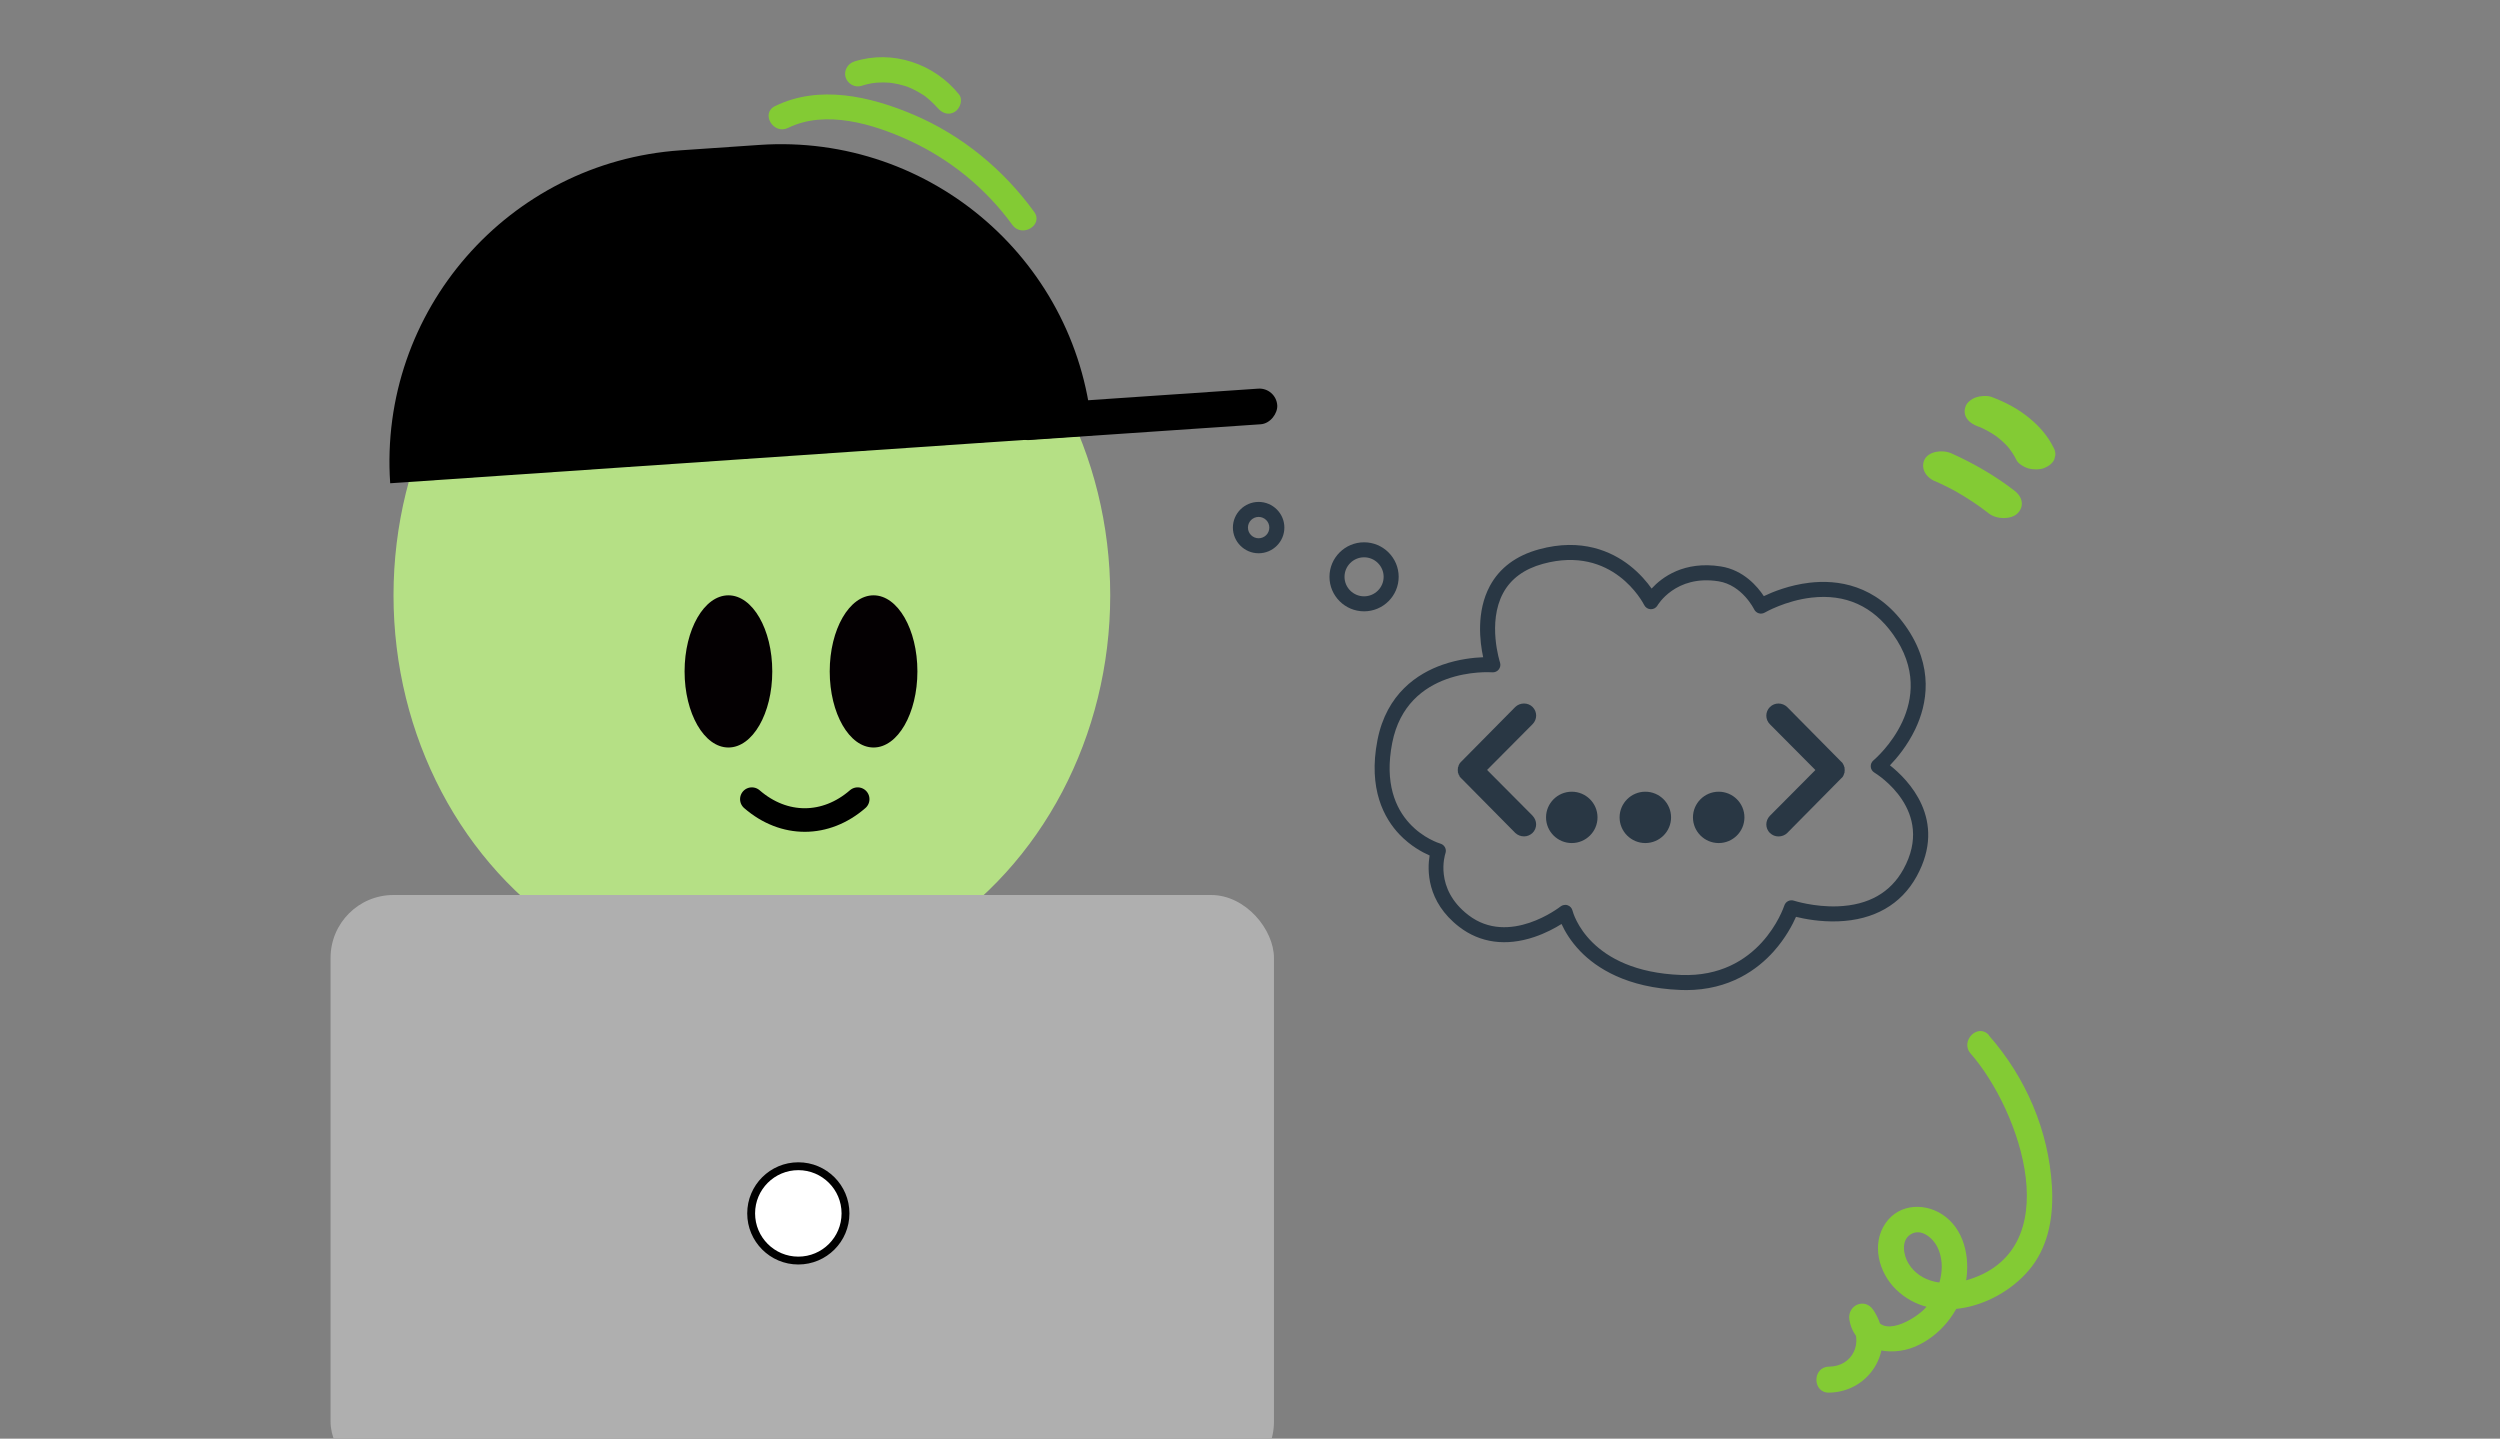 <svg width="318" height="183" viewBox="0 0 318 183" fill="none" xmlns="http://www.w3.org/2000/svg">
<rect x="0" y="0" width="318" height="183" fill="#808080" stroke="none"/>
<g clip-path="url(#clip0_2050_38303)">
<ellipse cx="95.638" cy="75.725" rx="45.583" ry="49.997" fill="#B5E085"/>
<ellipse cx="92.656" cy="85.404" rx="5.577" ry="9.679" fill="#040002"/>
<ellipse cx="111.117" cy="85.404" rx="5.577" ry="9.679" fill="#040002"/>
<path d="M95.637 101.652C99.741 105.216 105.05 105.167 109.096 101.652" stroke="black" stroke-width="3" stroke-linecap="round"/>
<rect x="42.047" y="113.844" width="120" height="75" rx="8" fill="#AFAFAF"/>
<circle cx="101.547" cy="154.344" r="6" fill="white" stroke="black"/>
<path d="M194.938 103.758C195.548 104.392 195.548 105.34 194.938 105.949C194.621 106.241 194.253 106.388 193.864 106.388C193.45 106.388 193.058 106.241 192.742 105.949L185.881 99.007C185.809 98.984 185.783 98.935 185.76 98.861C185.734 98.837 185.688 98.812 185.688 98.812C185.639 98.74 185.639 98.691 185.615 98.617C185.566 98.593 185.543 98.545 185.543 98.519C185.52 98.47 185.52 98.398 185.494 98.373C185.494 98.301 185.445 98.275 185.445 98.252V98.082C185.445 98.034 185.422 98.01 185.422 97.936C185.422 97.91 185.445 97.838 185.445 97.815V97.645C185.445 97.597 185.494 97.573 185.494 97.548C185.52 97.476 185.52 97.427 185.543 97.353C185.543 97.329 185.569 97.329 185.569 97.304C185.617 97.232 185.641 97.134 185.69 97.085C185.69 97.085 185.69 97.037 185.739 97.037C185.764 96.988 185.811 96.916 185.885 96.867L192.746 89.925C193.356 89.34 194.357 89.34 194.942 89.925C195.552 90.534 195.552 91.507 194.942 92.116L189.157 97.936L194.942 103.756L194.938 103.758Z" fill="#293744"/>
<path d="M234.388 98.82C234.388 98.82 234.388 98.846 234.362 98.846C234.313 98.895 234.264 98.967 234.192 99.016L227.332 105.957C227.038 106.25 226.624 106.396 226.233 106.396C225.818 106.396 225.452 106.25 225.133 105.957C224.523 105.349 224.523 104.398 225.133 103.766L230.918 97.947L225.133 92.127C224.523 91.518 224.523 90.545 225.133 89.936C225.744 89.327 226.719 89.351 227.33 89.936L234.19 96.878C234.262 96.927 234.311 96.999 234.36 97.047C234.386 97.047 234.386 97.096 234.386 97.096C234.435 97.194 234.483 97.243 234.507 97.315C234.507 97.34 234.532 97.34 234.532 97.363C234.556 97.436 234.556 97.484 234.605 97.582C234.605 97.605 234.63 97.605 234.63 97.654V97.824C234.63 97.849 234.653 97.921 234.653 97.945C234.653 97.968 234.63 98.042 234.63 98.065V98.26C234.63 98.286 234.605 98.286 234.605 98.309C234.556 98.407 234.556 98.479 234.532 98.528C234.532 98.551 234.507 98.551 234.507 98.6C234.483 98.649 234.435 98.721 234.386 98.818L234.388 98.82Z" fill="#293744"/>
<path d="M160.098 70.376C158.293 70.376 156.824 68.91 156.824 67.11C156.824 65.309 158.293 63.844 160.098 63.844C161.903 63.844 163.372 65.309 163.372 67.11C163.372 68.91 161.903 70.376 160.098 70.376ZM160.098 65.752C159.348 65.752 158.738 66.361 158.738 67.11C158.738 67.859 159.348 68.467 160.098 68.467C160.849 68.467 161.459 67.859 161.459 67.11C161.459 66.361 160.849 65.752 160.098 65.752Z" fill="#293744"/>
<path d="M199.93 107.237C198.125 107.237 196.656 105.772 196.656 103.971C196.656 102.171 198.125 100.705 199.93 100.705C201.735 100.705 203.204 102.171 203.204 103.971C203.204 105.772 201.735 107.237 199.93 107.237Z" fill="#293744"/>
<path d="M218.618 107.237C216.813 107.237 215.344 105.772 215.344 103.971C215.344 102.171 216.813 100.705 218.618 100.705C220.423 100.705 221.892 102.171 221.892 103.971C221.892 105.772 220.423 107.237 218.618 107.237Z" fill="#293744"/>
<path d="M209.286 107.237C207.481 107.237 206.012 105.772 206.012 103.971C206.012 102.171 207.481 100.705 209.286 100.705C211.091 100.705 212.56 102.171 212.56 103.971C212.56 105.772 211.091 107.237 209.286 107.237Z" fill="#293744"/>
<path d="M173.51 77.761C171.084 77.761 169.109 75.791 169.109 73.371C169.109 70.951 171.084 68.981 173.51 68.981C175.936 68.981 177.911 70.951 177.911 73.371C177.911 75.791 175.936 77.761 173.51 77.761ZM173.51 70.889C172.139 70.889 171.023 72.003 171.023 73.371C171.023 74.739 172.139 75.852 173.51 75.852C174.881 75.852 175.998 74.739 175.998 73.371C175.998 72.003 174.881 70.889 173.51 70.889Z" fill="#293744"/>
<path d="M214.448 125.937C214.225 125.937 214.001 125.932 213.772 125.924C206.903 125.665 203.038 123.101 201.007 120.993C199.766 119.706 199.037 118.431 198.628 117.532C197.821 118.039 196.602 118.705 195.144 119.192C191.564 120.393 188.264 119.943 185.605 117.892C181.438 114.679 181.548 110.605 181.848 108.817C180.934 108.42 179.425 107.612 178.038 106.168C176.078 104.123 173.995 100.376 175.215 94.132C176.374 88.206 180.351 85.653 183.485 84.556C185.52 83.844 187.442 83.644 188.658 83.6C188.237 81.651 187.758 77.797 189.51 74.537C190.747 72.238 192.852 70.669 195.765 69.873C201.205 68.389 205.025 70.162 207.27 71.912C208.572 72.925 209.501 74.039 210.085 74.864C211.403 73.428 214.208 71.316 218.885 72.049C221.78 72.503 223.56 74.616 224.359 75.829C225.479 75.292 227.605 74.425 230.152 74.124C233.654 73.708 238.614 74.319 242.355 79.581C246.093 84.836 245.109 89.64 243.625 92.745C242.621 94.849 241.273 96.446 240.402 97.349C242.683 99.15 247.783 104.251 243.79 111.489C241.822 115.059 238.367 117.031 233.8 117.194C231.532 117.275 229.54 116.891 228.452 116.622C228.016 117.612 227.129 119.32 225.622 121.01C223.592 123.286 220.028 125.939 214.446 125.941L214.448 125.937ZM199.094 115.097C199.198 115.097 199.304 115.114 199.404 115.148C199.713 115.254 199.947 115.51 200.023 115.829C200.102 116.14 202.098 123.574 213.842 124.017C223.815 124.397 226.844 115.549 226.97 115.173C227.048 114.934 227.223 114.732 227.448 114.62C227.676 114.505 227.937 114.486 228.179 114.565C228.205 114.573 230.767 115.398 233.783 115.284C237.668 115.133 240.47 113.547 242.113 110.569C246.227 103.11 238.737 98.465 238.418 98.272C238.154 98.113 237.982 97.835 237.959 97.53C237.935 97.222 238.061 96.923 238.297 96.726C238.65 96.427 246.909 89.288 240.795 80.688C238.239 77.095 234.755 75.523 230.437 76.016C227.11 76.395 224.504 77.905 224.478 77.92C224.246 78.056 223.968 78.088 223.711 78.009C223.453 77.931 223.243 77.748 223.126 77.507C223.113 77.479 221.604 74.412 218.585 73.939C213.132 73.082 210.857 76.97 210.836 77.01C210.661 77.318 210.33 77.5 209.977 77.494C209.624 77.485 209.305 77.282 209.146 76.968C208.986 76.654 205.155 69.292 196.266 71.719C193.879 72.37 192.174 73.623 191.194 75.445C189.168 79.214 190.784 84.217 190.801 84.268C190.9 84.571 190.843 84.902 190.645 85.154C190.45 85.405 190.144 85.543 189.821 85.519C189.38 85.489 178.974 84.866 177.088 94.505C175.079 104.783 182.892 107.211 183.224 107.311C183.474 107.385 183.685 107.559 183.806 107.79C183.927 108.022 183.946 108.293 183.859 108.541C183.8 108.719 182.407 113.027 186.768 116.391C191.97 120.403 198.426 115.364 198.492 115.313C198.665 115.178 198.875 115.105 199.088 115.105L199.094 115.097Z" fill="#293744"/>
<path d="M138.968 55.364C137.471 33.471 118.51 16.936 96.616 18.433L86.565 19.12C64.671 20.616 48.136 39.578 49.633 61.471V61.471L138.968 55.364V55.364Z" fill="black"/>
<rect width="34.058" height="4.541" rx="2.271" transform="matrix(-0.998 0.068 0.068 0.998 162.312 49.281)" fill="black"/>
<path d="M252.987 131.709C257.688 137.058 260.596 143.803 261.007 150.944C261.213 154.486 260.655 158.218 258.452 161.098C256.425 163.743 253.208 165.697 249.932 166.329C246.657 166.961 243.484 166.285 241.149 163.993C238.99 161.877 238.02 158.292 239.812 155.632C241.604 152.972 245.159 152.957 247.479 154.78C250.109 156.822 250.667 160.613 249.932 163.684C249.139 167.005 246.73 169.959 243.587 171.296C240.444 172.633 235.92 171.854 235.244 167.887C234.936 166.05 237.183 165.007 238.27 166.609C241.369 171.178 238.064 177.071 232.644 177.144C230.514 177.174 230.514 173.867 232.644 173.838C235.699 173.809 237.08 170.723 235.42 168.284L238.446 167.005C239.048 170.503 243.675 167.813 244.982 166.3C246.701 164.331 247.656 161.142 246.451 158.659C245.908 157.513 244.38 156.161 243.029 157.013C241.751 157.807 242.133 159.732 242.794 160.775C244.307 163.185 247.391 163.596 249.932 162.906C263.284 159.261 256.983 141.217 250.667 134.016C249.271 132.43 251.592 130.078 253.002 131.68L252.987 131.709Z" fill="#83CB34"/>
<path d="M128.78 28.617C125.394 23.957 120.846 20.25 115.611 17.849C111.094 15.775 105.001 13.924 100.241 16.27C98.388 17.18 96.715 14.423 98.578 13.502C104.179 10.75 110.67 12.245 116.156 14.569C122.331 17.188 127.626 21.545 131.547 26.953C132.767 28.625 129.999 30.29 128.78 28.617Z" fill="#83CB34"/>
<path d="M119.211 13.668C119.357 13.847 119.211 13.668 119.127 13.589C119.034 13.5 118.95 13.401 118.866 13.301C118.7 13.143 118.534 12.985 118.357 12.817C118.17 12.64 117.963 12.483 117.766 12.315C117.724 12.276 117.435 12.08 117.683 12.236C117.6 12.178 117.517 12.119 117.425 12.07C116.981 11.788 116.529 11.536 116.067 11.314C115.974 11.266 115.872 11.228 115.789 11.19C115.789 11.19 115.4 11.037 115.553 11.084C115.717 11.141 115.349 11.008 115.318 10.999C115.195 10.962 115.072 10.924 114.95 10.887C114.469 10.747 114 10.637 113.511 10.569C113.409 10.551 113.307 10.534 113.196 10.527C112.707 10.458 113.348 10.533 113.064 10.52C112.799 10.506 112.545 10.482 112.282 10.489C111.794 10.482 111.298 10.525 110.813 10.598C111.036 10.572 110.783 10.609 110.682 10.632C110.561 10.656 110.43 10.69 110.309 10.713C110.057 10.77 109.805 10.848 109.554 10.925C108.728 11.19 107.801 10.646 107.557 9.82C107.313 8.995 107.817 8.089 108.663 7.824C113.514 6.277 118.846 8.097 121.989 12.013C122.534 12.689 122.116 13.816 121.447 14.229C120.617 14.727 119.776 14.363 119.231 13.688L119.211 13.668Z" fill="#83CB34"/>
<path d="M246.105 61.187C247.212 61.686 248.289 62.215 249.33 62.81L248.754 62.492C250.241 63.342 251.663 64.271 252.97 65.303C253.994 66.096 255.795 66.097 256.618 65.315C257.477 64.467 257.341 63.27 256.256 62.428C253.861 60.572 251.128 58.975 248.241 57.676C247 57.132 245.324 57.448 244.818 58.423C244.312 59.398 244.796 60.628 246.124 61.209L246.105 61.187Z" fill="#83CB34"/>
<path d="M251.726 54.274C251.884 54.34 252.043 54.388 252.178 54.452L251.568 54.208C252.494 54.584 253.32 55.06 254.093 55.603L253.585 55.242C254.359 55.785 255.035 56.393 255.612 57.065L255.227 56.623C255.74 57.219 256.181 57.862 256.502 58.533C256.724 58.981 257.437 59.412 257.983 59.579C258.599 59.752 259.436 59.762 260.013 59.536C260.589 59.311 261.108 58.92 261.308 58.433L261.441 57.904C261.468 57.547 261.378 57.199 261.171 56.861C260.526 55.555 259.502 54.31 258.253 53.282C256.853 52.098 255.221 51.202 253.364 50.504C252.775 50.28 251.885 50.355 251.334 50.547C250.784 50.738 250.215 51.18 250.039 51.651C249.837 52.156 249.84 52.731 250.175 53.223C250.511 53.715 251 54.022 251.656 54.269L251.726 54.274Z" fill="#83CB34"/>
</g>
<defs>
<clipPath id="clip0_2050_38303">
<rect width="318" height="183" fill="white"/>
</clipPath>
</defs>
</svg>
